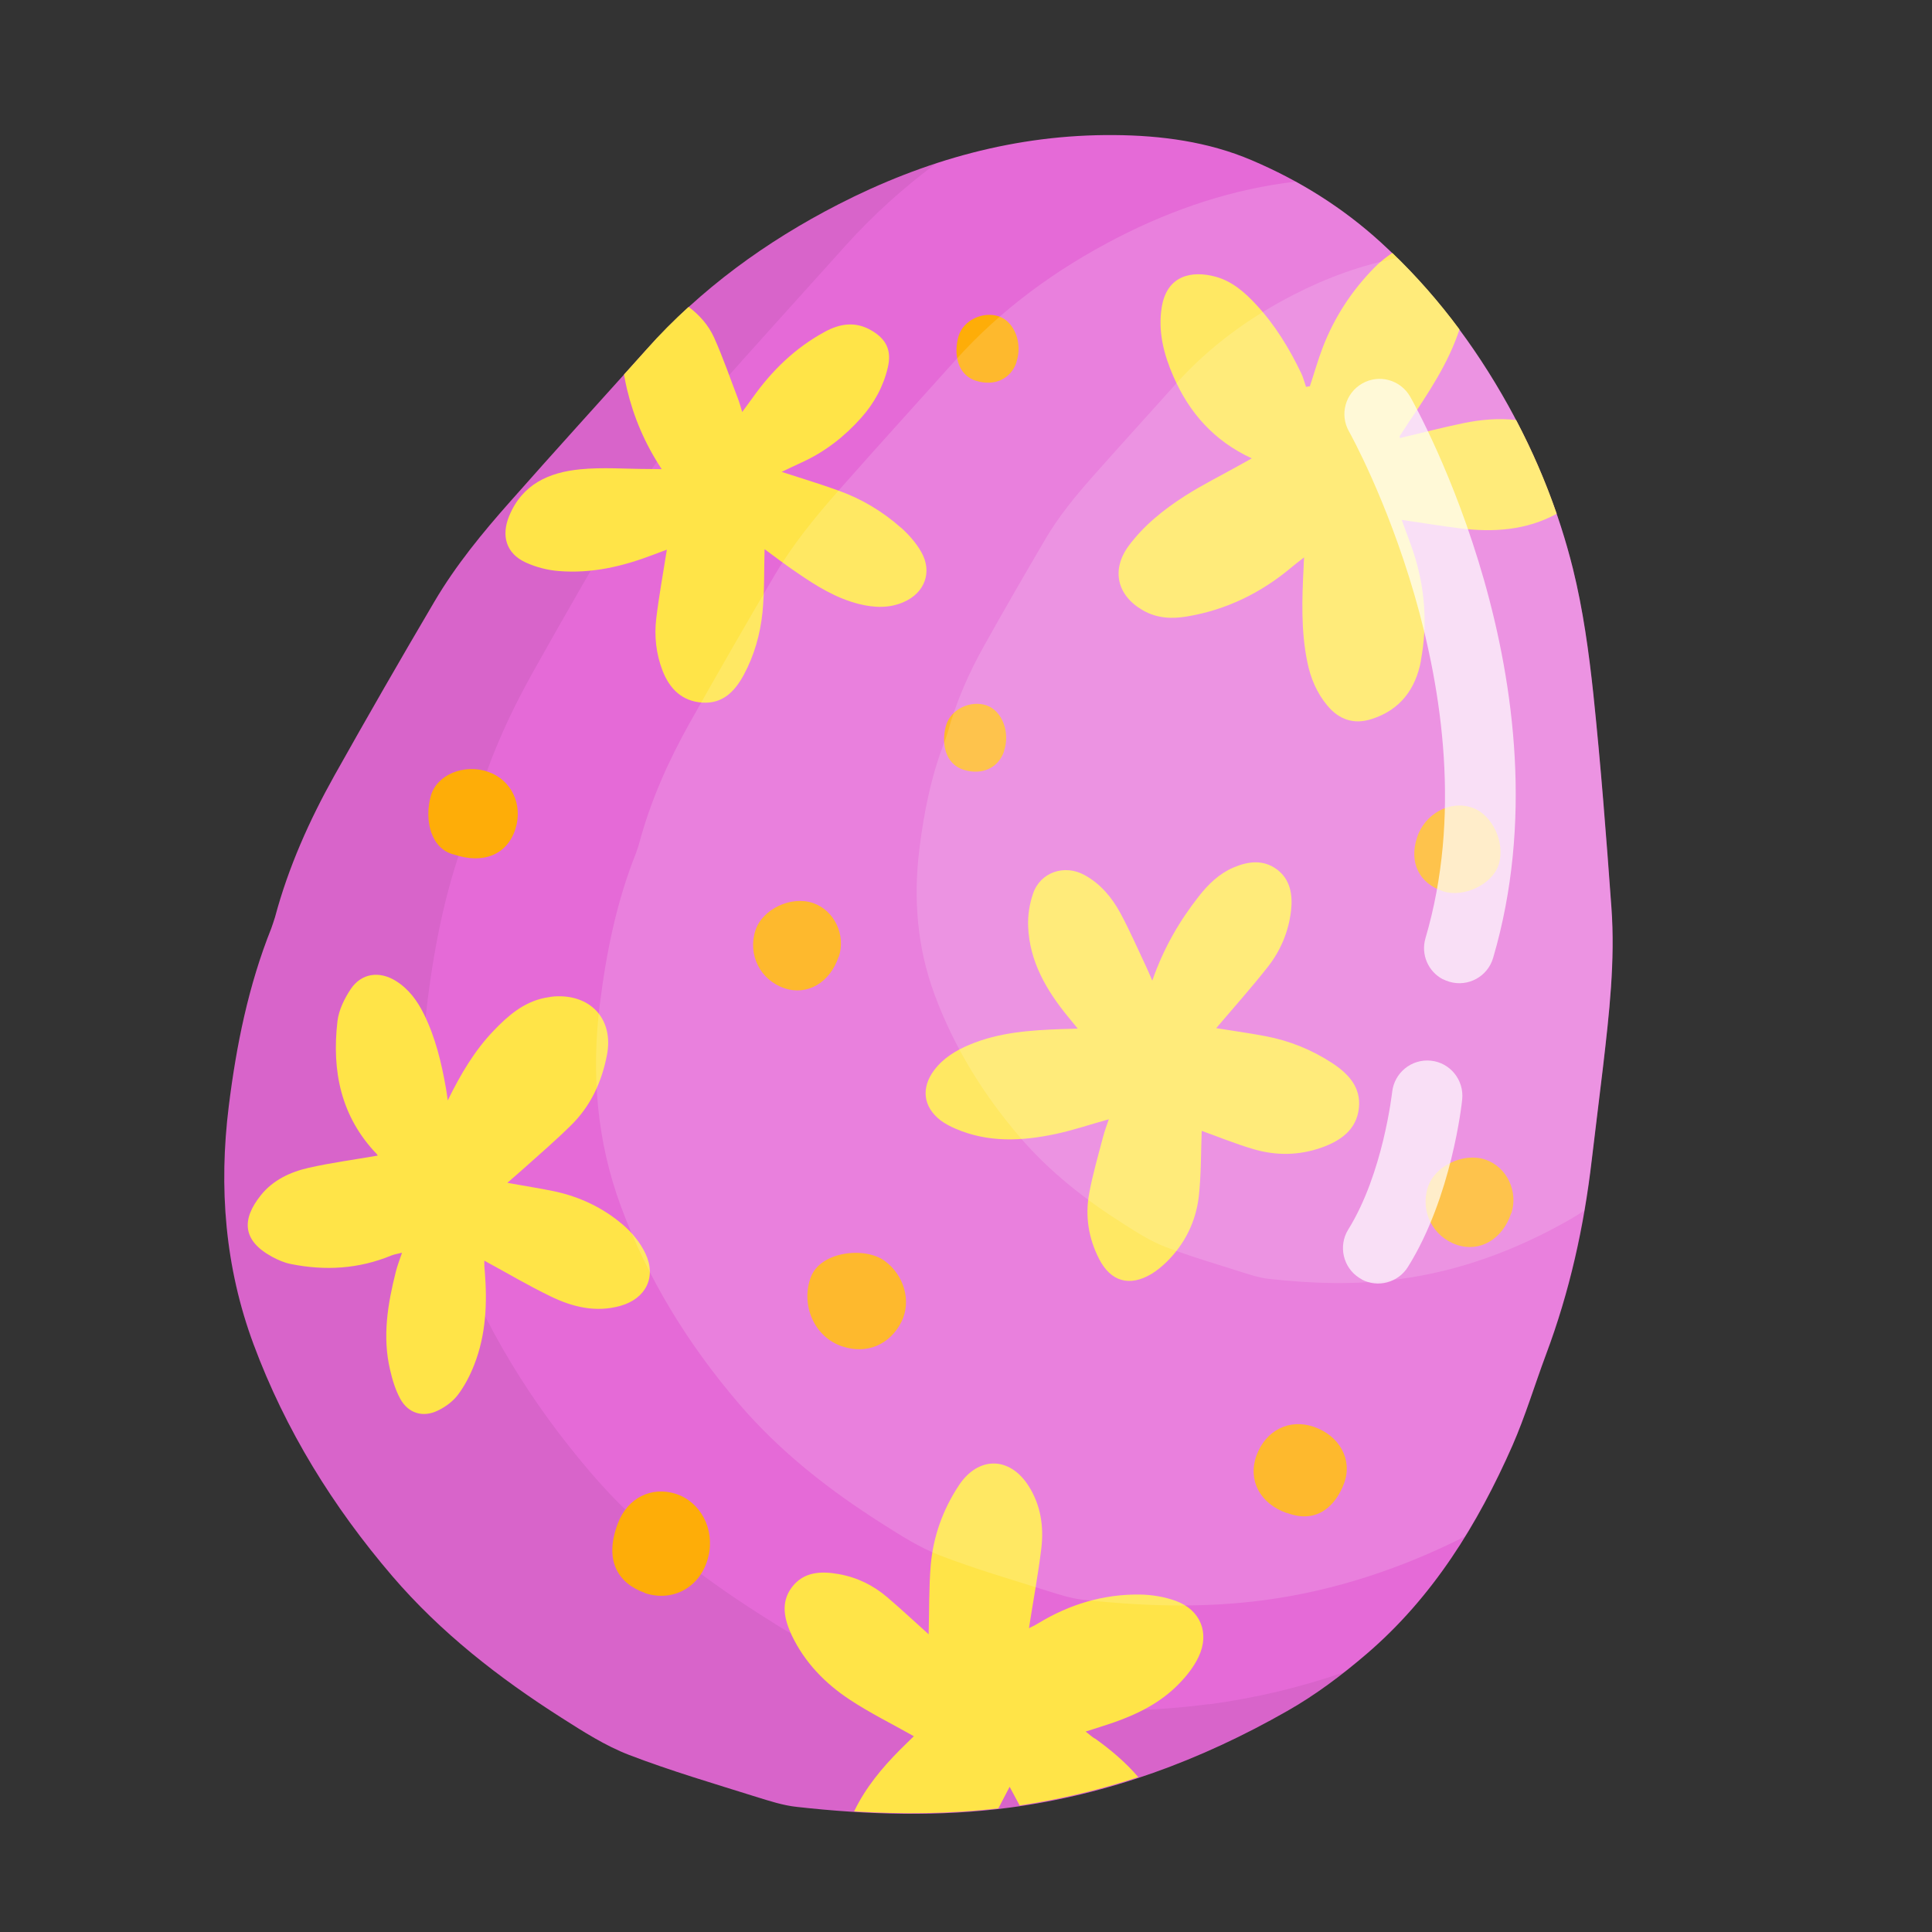 <?xml version="1.0" encoding="UTF-8"?>
<svg id="Layer_2" data-name="Layer 2" xmlns="http://www.w3.org/2000/svg" viewBox="0 0 120 120">
  <rect x="0" y="0" width="120" height="120" fill="#333333" stroke="none"/>
  <defs>
    <style>
      .cls-1 {
        fill: none;
      }

      .cls-2 {
        opacity: .06;
      }

      .cls-3 {
        fill: #e56ad7;
      }

      .cls-4 {
        fill: #ffe448;
      }

      .cls-5 {
        fill: #fead08;
      }

      .cls-6 {
        opacity: .15;
      }

      .cls-6, .cls-7 {
        fill: #fff;
      }

      .cls-7 {
        opacity: .7;
      }
    </style>
  </defs>
  <g id="Layer_1-2" data-name="Layer 1">
    <g>
      <g>
        <path class="cls-3" d="m16.85,57.66c.08-.23.16-.46.23-.69.83-3.1,2.13-6.01,3.69-8.8,2.03-3.62,4.1-7.22,6.21-10.8,1.33-2.26,2.99-4.28,4.72-6.23,2.79-3.16,5.63-6.28,8.45-9.42,3.38-3.78,7.43-6.72,11.91-9.02,5.36-2.75,11.06-4.36,17.14-4.31,2.93.02,5.84.41,8.54,1.56,2.94,1.25,5.63,2.92,8.02,5.1,3.22,2.94,5.81,6.35,7.92,10.14,1.78,3.21,3.14,6.6,4.02,10.14.63,2.55.99,5.18,1.27,7.8.46,4.4.8,8.82,1.12,13.24.24,3.31-.14,6.6-.52,9.89-.23,1.93-.47,3.85-.7,5.78-.48,4.15-1.38,8.2-2.85,12.11-.7,1.88-1.28,3.81-2.08,5.64-2.16,4.9-4.94,9.41-9.06,12.94-1.54,1.32-3.19,2.56-4.94,3.55-5.35,3.05-11.05,5.17-17.2,5.99-4.42.59-8.83.45-13.24-.04-.86-.09-1.71-.37-2.55-.63-2.64-.83-5.3-1.61-7.88-2.6-1.48-.57-2.85-1.45-4.2-2.31-3.88-2.47-7.49-5.28-10.5-8.79-3.69-4.31-6.64-9.07-8.62-14.4-1.78-4.79-2.17-9.75-1.54-14.8.47-3.78,1.22-7.49,2.64-11.04Z"/>
        <path class="cls-2" d="m75.07,105.85c-4.42.59-8.83.45-13.24-.04-.86-.09-1.71-.37-2.55-.63-2.64-.83-5.3-1.61-7.88-2.6-1.48-.57-2.85-1.45-4.2-2.31-3.88-2.47-7.49-5.28-10.5-8.79-3.69-4.31-6.64-9.07-8.62-14.4-1.78-4.79-2.17-9.75-1.54-14.8.47-3.78,1.22-7.49,2.64-11.04.08-.23.16-.46.23-.69.83-3.1,2.13-6.01,3.69-8.8,2.03-3.62,4.1-7.22,6.21-10.8,1.33-2.26,2.99-4.28,4.72-6.23,2.79-3.16,5.63-6.28,8.45-9.42,1.74-1.94,3.65-3.66,5.71-5.18-2.09.68-4.14,1.55-6.14,2.58-4.48,2.3-8.53,5.24-11.91,9.02-2.81,3.14-5.65,6.26-8.45,9.42-1.73,1.96-3.39,3.98-4.72,6.23-2.1,3.58-4.18,7.18-6.21,10.8-1.56,2.79-2.86,5.7-3.69,8.8-.06.23-.15.46-.23.69-1.42,3.55-2.17,7.27-2.64,11.04-.63,5.05-.24,10.01,1.54,14.8,1.98,5.33,4.93,10.09,8.62,14.4,3.01,3.51,6.61,6.33,10.5,8.79,1.35.86,2.72,1.74,4.2,2.31,2.58.99,5.24,1.76,7.88,2.6.83.26,1.69.54,2.55.63,4.41.48,8.82.63,13.24.04,6.14-.82,11.84-2.95,17.2-5.99,1.24-.7,2.42-1.53,3.55-2.41-2.71.93-5.51,1.61-8.4,1.99Z"/>
        <path class="cls-4" d="m88.25,41.04c.43-2.28.26-4.53-.46-6.74-.22-.65-.47-1.3-.73-2.01,1.24.18,2.39.37,3.56.52,2.13.27,4.19.13,6.07-.9-.69-2-1.53-3.94-2.52-5.82-1.08-.13-2.18-.03-3.26.19-1.33.27-2.64.62-3.96.93,0-.03-.03-.1,0-.14.18-.28.36-.56.54-.83,1.23-1.83,2.47-3.67,3.16-5.78-1.25-1.69-2.64-3.28-4.17-4.75-.4.27-.78.57-1.11.91-1.4,1.42-2.48,3.07-3.2,4.93-.31.8-.54,1.63-.81,2.44-.08.01-.16.03-.24.04-.1-.28-.17-.58-.3-.85-.74-1.54-1.62-2.99-2.79-4.25-.71-.77-1.5-1.46-2.52-1.74-1.5-.41-3.03-.08-3.35,1.88-.25,1.52.13,2.96.73,4.33.98,2.23,2.5,3.98,4.86,5.07-.36.2-.62.34-.88.49-1.09.61-2.2,1.16-3.25,1.83-1.33.85-2.57,1.84-3.52,3.12-1.09,1.49-.72,3.08.89,4,.87.5,1.79.54,2.74.38,2.45-.41,4.61-1.47,6.51-3.07.21-.18.44-.35.76-.6-.02.32-.03.46-.03.61-.1,1.97-.17,3.94.23,5.89.2,1,.59,1.92,1.24,2.7.73.88,1.65,1.2,2.76.84,1.78-.57,2.73-1.87,3.06-3.63Z"/>
        <path class="cls-4" d="m68,107.99c-.18-.12-.34-.26-.57-.44.66-.21,1.21-.38,1.76-.57,1.51-.53,2.92-1.24,4.04-2.4.48-.49.93-1.06,1.22-1.68.7-1.48.11-2.91-1.43-3.47-.7-.25-1.48-.38-2.22-.39-2.27-.03-4.38.61-6.32,1.79-.21.13-.43.23-.57.3.26-1.68.57-3.32.77-4.97.16-1.35-.04-2.68-.79-3.86-1.18-1.86-3.14-1.86-4.34-.03-.99,1.5-1.58,3.16-1.74,4.93-.12,1.44-.09,2.88-.13,4.31-.82-.74-1.68-1.54-2.58-2.31-.87-.74-1.87-1.23-3.01-1.43-1.11-.2-2.18-.14-2.9.81-.73.96-.47,2.02,0,3.02.8,1.66,2.05,2.95,3.56,3.95,1.28.85,2.67,1.53,4.01,2.29-.09.09-.27.26-.44.43-1.14,1.1-2.19,2.27-2.97,3.66-.11.19-.2.38-.3.58,2.99.18,5.97.16,8.96-.19.23-.43.45-.87.7-1.34.19.36.33.62.47.88.05.1.1.19.15.28,2.53-.38,4.98-.97,7.37-1.76-.78-.91-1.71-1.7-2.72-2.42Z"/>
        <path class="cls-4" d="m31.52,73.47c1.05.19,1.97.33,2.89.52,1.6.34,3.06,1.03,4.3,2.1.56.48,1.07,1.11,1.38,1.77.7,1.48.01,2.81-1.56,3.25-1.53.43-2.97.07-4.33-.59-1.39-.67-2.72-1.46-4.12-2.22,0,.21,0,.43.03.65.16,1.99.08,3.95-.66,5.83-.25.64-.58,1.28-.99,1.83-.31.42-.78.77-1.26,1-.93.46-1.85.17-2.34-.73-.3-.55-.49-1.18-.63-1.79-.49-2.07-.15-4.1.36-6.12.09-.35.22-.69.38-1.16-.29.07-.48.1-.66.17-2.03.84-4.12.96-6.25.53-.41-.08-.81-.26-1.18-.46-1.83-1-1.88-2.31-.68-3.81.75-.94,1.82-1.44,2.95-1.7,1.41-.32,2.85-.51,4.29-.76.02.06.02-.04-.03-.09-2.24-2.33-2.81-5.17-2.45-8.26.08-.69.43-1.4.82-1.99.67-1,1.78-1.15,2.81-.51.8.5,1.33,1.23,1.74,2.06.72,1.46,1.09,3.02,1.37,4.61.04.2.06.41.11.75.81-1.65,1.67-3.1,2.85-4.33.89-.93,1.85-1.77,3.17-2.04.27-.05.54-.1.81-.1,2.15-.04,3.47,1.51,3.06,3.64-.32,1.68-1.02,3.19-2.25,4.39-.93.92-1.92,1.77-2.89,2.64-.31.28-.64.56-1.02.89Z"/>
        <path class="cls-4" d="m66.95,63.9c-.26-.32-.45-.55-.63-.77-1.33-1.63-2.37-3.41-2.46-5.57-.03-.68.08-1.4.3-2.04.44-1.34,1.95-1.86,3.2-1.17.99.54,1.7,1.39,2.22,2.35.58,1.07,1.06,2.18,1.58,3.28.13.27.24.54.41.93.7-2.01,1.68-3.7,2.9-5.25.59-.75,1.26-1.4,2.15-1.78.92-.39,1.85-.5,2.69.12.83.62.99,1.57.88,2.55-.15,1.3-.64,2.48-1.44,3.5-1.03,1.31-2.14,2.55-3.21,3.81.97.16,2.02.3,3.07.5,1.48.28,2.86.84,4.12,1.66,1.01.66,1.82,1.51,1.67,2.82-.15,1.34-1.14,2.02-2.32,2.44-1.39.49-2.81.51-4.21.1-1.13-.33-2.22-.78-3.23-1.14-.05,1.31-.03,2.69-.18,4.06-.18,1.58-.87,2.97-2.01,4.09-.28.27-.59.53-.92.73-1.36.82-2.54.49-3.26-.92-.66-1.28-.88-2.66-.62-4.07.22-1.19.56-2.36.87-3.54.09-.34.22-.68.35-1.07-1.18.33-2.24.69-3.33.92-2.08.44-4.16.54-6.18-.33-.33-.14-.66-.31-.95-.53-1.08-.84-1.21-2.02-.38-3.12.57-.75,1.35-1.22,2.19-1.57,1.83-.77,3.77-.9,5.71-.97.29-.01.59-.02,1.01-.03Z"/>
        <path class="cls-4" d="m55.94,32.76c-1.12-.99-2.4-1.76-3.81-2.27-1.18-.43-2.38-.79-3.58-1.18.38-.18.81-.39,1.25-.59,1.43-.65,2.65-1.6,3.69-2.77.8-.9,1.37-1.93,1.65-3.11.25-1.05-.07-1.76-.99-2.3-1-.6-1.98-.45-2.94.08-1.82.99-3.27,2.4-4.46,4.08-.19.26-.38.52-.65.89-.11-.35-.16-.55-.23-.74-.5-1.3-.95-2.62-1.52-3.89-.35-.77-.91-1.4-1.58-1.9-.91.83-1.79,1.71-2.62,2.65-.46.52-.93,1.03-1.39,1.55.05.3.11.6.18.9.42,1.75,1.11,3.39,2.16,4.98-.34,0-.57-.01-.8-.01-1.42,0-2.86-.12-4.27.02-1.92.19-3.58.91-4.4,2.89-.51,1.23-.2,2.33,1.01,2.89.65.3,1.38.49,2.09.54,2,.16,3.92-.28,5.78-.99.32-.12.65-.24.91-.34-.23,1.47-.49,2.87-.66,4.28-.13,1.09-.01,2.19.39,3.23.44,1.14,1.22,1.91,2.48,1.99,1.25.08,2-.68,2.56-1.71.66-1.22,1.03-2.54,1.17-3.9.13-1.3.09-2.63.13-3.92.63.46,1.3.98,2,1.45,1.2.83,2.44,1.6,3.88,1.96.93.23,1.87.27,2.77-.13,1.3-.57,1.78-1.86,1.09-3.09-.32-.57-.78-1.09-1.27-1.53Z"/>
        <path class="cls-5" d="m40.04,98.93c-1.61-.57-2.56-1.97-1.66-4.32.6-1.58,2.09-2.3,3.58-1.83,1.55.49,2.45,2.19,2.04,3.89-.44,1.88-2.18,2.88-3.97,2.27Z"/>
        <path class="cls-5" d="m52.32,83.63c-1.75-.58-2.6-2.58-1.96-4.3.6-1.61,3.35-1.91,4.58-1.02,1.21.88,1.69,2.5,1.05,3.79-.72,1.43-2.16,2.03-3.66,1.53Z"/>
        <path class="cls-5" d="m79.93,93.98c-1.67-.58-2.44-2.04-1.89-3.57.57-1.57,2.04-2.31,3.56-1.79,1.6.55,2.42,2.04,1.89,3.49-.47,1.29-1.6,2.6-3.55,1.86Z"/>
        <path class="cls-5" d="m28.21,53.08c-1.43-.33-1.88-2.12-1.45-3.65.37-1.32,2.08-2.01,3.56-1.49,1.45.5,2.18,2.04,1.69,3.56-.51,1.58-1.98,2.19-3.8,1.58Z"/>
        <path class="cls-5" d="m52.09,59.42c-.54,1.62-1.95,2.44-3.37,1.96-1.5-.51-2.29-2.08-1.8-3.59.43-1.32,2.21-2.17,3.58-1.7,1.32.45,2.05,1.98,1.6,3.34Z"/>
        <path class="cls-5" d="m93.86,75.36c-.54,1.62-1.95,2.44-3.37,1.96-1.5-.51-2.29-2.08-1.8-3.59.43-1.32,2.21-2.17,3.58-1.7,1.32.45,2.05,1.98,1.6,3.34Z"/>
        <path class="cls-5" d="m88.01,52.03c.48-1.49,2.06-2.35,3.44-1.86,1.26.44,2.07,2.2,1.63,3.55-.39,1.21-2.17,2.06-3.45,1.64-1.48-.49-2.12-1.79-1.62-3.32Z"/>
        <path class="cls-5" d="m63.14,22.49c-.35,1.05-1.37,1.51-2.49,1.17-1.21-.36-1.43-1.72-1.11-2.79.3-.99,1.52-1.55,2.5-1.22.97.33,1.49,1.67,1.09,2.84Z"/>
        <path class="cls-5" d="m62.37,46.65c-.35,1.05-1.37,1.51-2.49,1.17-1.21-.36-1.43-1.72-1.11-2.79.3-.99,1.52-1.55,2.5-1.22.97.33,1.49,1.67,1.09,2.84Z"/>
        <path class="cls-6" d="m90.99,95.42c1.11-1.79,2.07-3.68,2.94-5.64.81-1.83,1.38-3.76,2.08-5.64,1.47-3.92,2.36-7.97,2.85-12.11.23-1.93.47-3.85.7-5.78.39-3.29.76-6.58.52-9.89-.32-4.42-.66-8.84-1.12-13.24-.28-2.62-.64-5.25-1.27-7.8-.88-3.54-2.24-6.93-4.02-10.14-2.11-3.8-4.69-7.21-7.92-10.14-1.62-1.48-3.39-2.72-5.27-3.76-3.86.45-7.54,1.67-11.05,3.47-3.81,1.96-7.25,4.45-10.12,7.66-2.39,2.67-4.81,5.32-7.18,8.01-1.47,1.66-2.88,3.38-4.01,5.3-1.79,3.04-3.55,6.1-5.28,9.18-1.33,2.37-2.43,4.84-3.14,7.48-.05.2-.13.39-.19.59-1.21,3.02-1.85,6.18-2.25,9.39-.54,4.29-.2,8.51,1.31,12.58,1.68,4.53,4.19,8.58,7.32,12.24,2.56,2.99,5.62,5.38,8.92,7.47,1.15.73,2.32,1.48,3.57,1.96,2.19.84,4.45,1.5,6.7,2.21.71.22,1.43.46,2.17.54,3.75.41,7.5.53,11.26.03,4.42-.59,8.56-1.98,12.49-3.96Z"/>
        <path class="cls-6" d="m98.4,75.21c.18-1.05.33-2.12.46-3.19.23-1.93.47-3.85.7-5.78.39-3.29.76-6.58.52-9.89-.32-4.42-.66-8.84-1.12-13.24-.28-2.62-.64-5.25-1.27-7.8-.88-3.54-2.24-6.93-4.02-10.14-1.87-3.37-4.12-6.44-6.86-9.14-2.24.43-4.38,1.21-6.45,2.27-2.75,1.41-5.24,3.22-7.32,5.54-1.73,1.93-3.47,3.84-5.19,5.78-1.06,1.2-2.08,2.44-2.9,3.83-1.29,2.2-2.57,4.41-3.81,6.63-.96,1.71-1.75,3.5-2.27,5.4-.04.14-.09.28-.14.43-.87,2.18-1.33,4.46-1.62,6.78-.39,3.1-.15,6.15.94,9.09,1.21,3.27,3.03,6.2,5.29,8.84,1.85,2.16,4.06,3.89,6.45,5.4.83.53,1.67,1.07,2.58,1.42,1.58.61,3.22,1.08,4.84,1.6.51.16,1.04.33,1.57.39,2.71.3,5.42.39,8.13.02,3.77-.5,7.27-1.81,10.56-3.68.31-.18.62-.37.92-.57Z"/>
        <path class="cls-7" d="m89.61,60.82c-.9-.48-1.37-1.53-1.07-2.55,4.42-15.04-4.66-31.31-4.75-31.47-.6-1.05-.23-2.38.82-2.98,1.05-.6,2.38-.23,2.98.82.41.73,10.1,18.01,5.15,34.86-.34,1.16-1.56,1.82-2.71,1.48-.14-.04-.28-.1-.41-.16Z"/>
        <path class="cls-7" d="m84.58,79.46s-.09-.05-.14-.08c-1.02-.64-1.33-1.99-.7-3.01,2.17-3.48,2.72-8.49,2.73-8.54.13-1.2,1.2-2.07,2.4-1.95,1.2.12,2.07,1.2,1.95,2.4-.02.25-.65,6.06-3.37,10.41-.61.98-1.87,1.31-2.87.78Z"/>
      </g>
      <rect class="cls-1" width="120" height="120"/>
    </g>
  </g>
</svg>